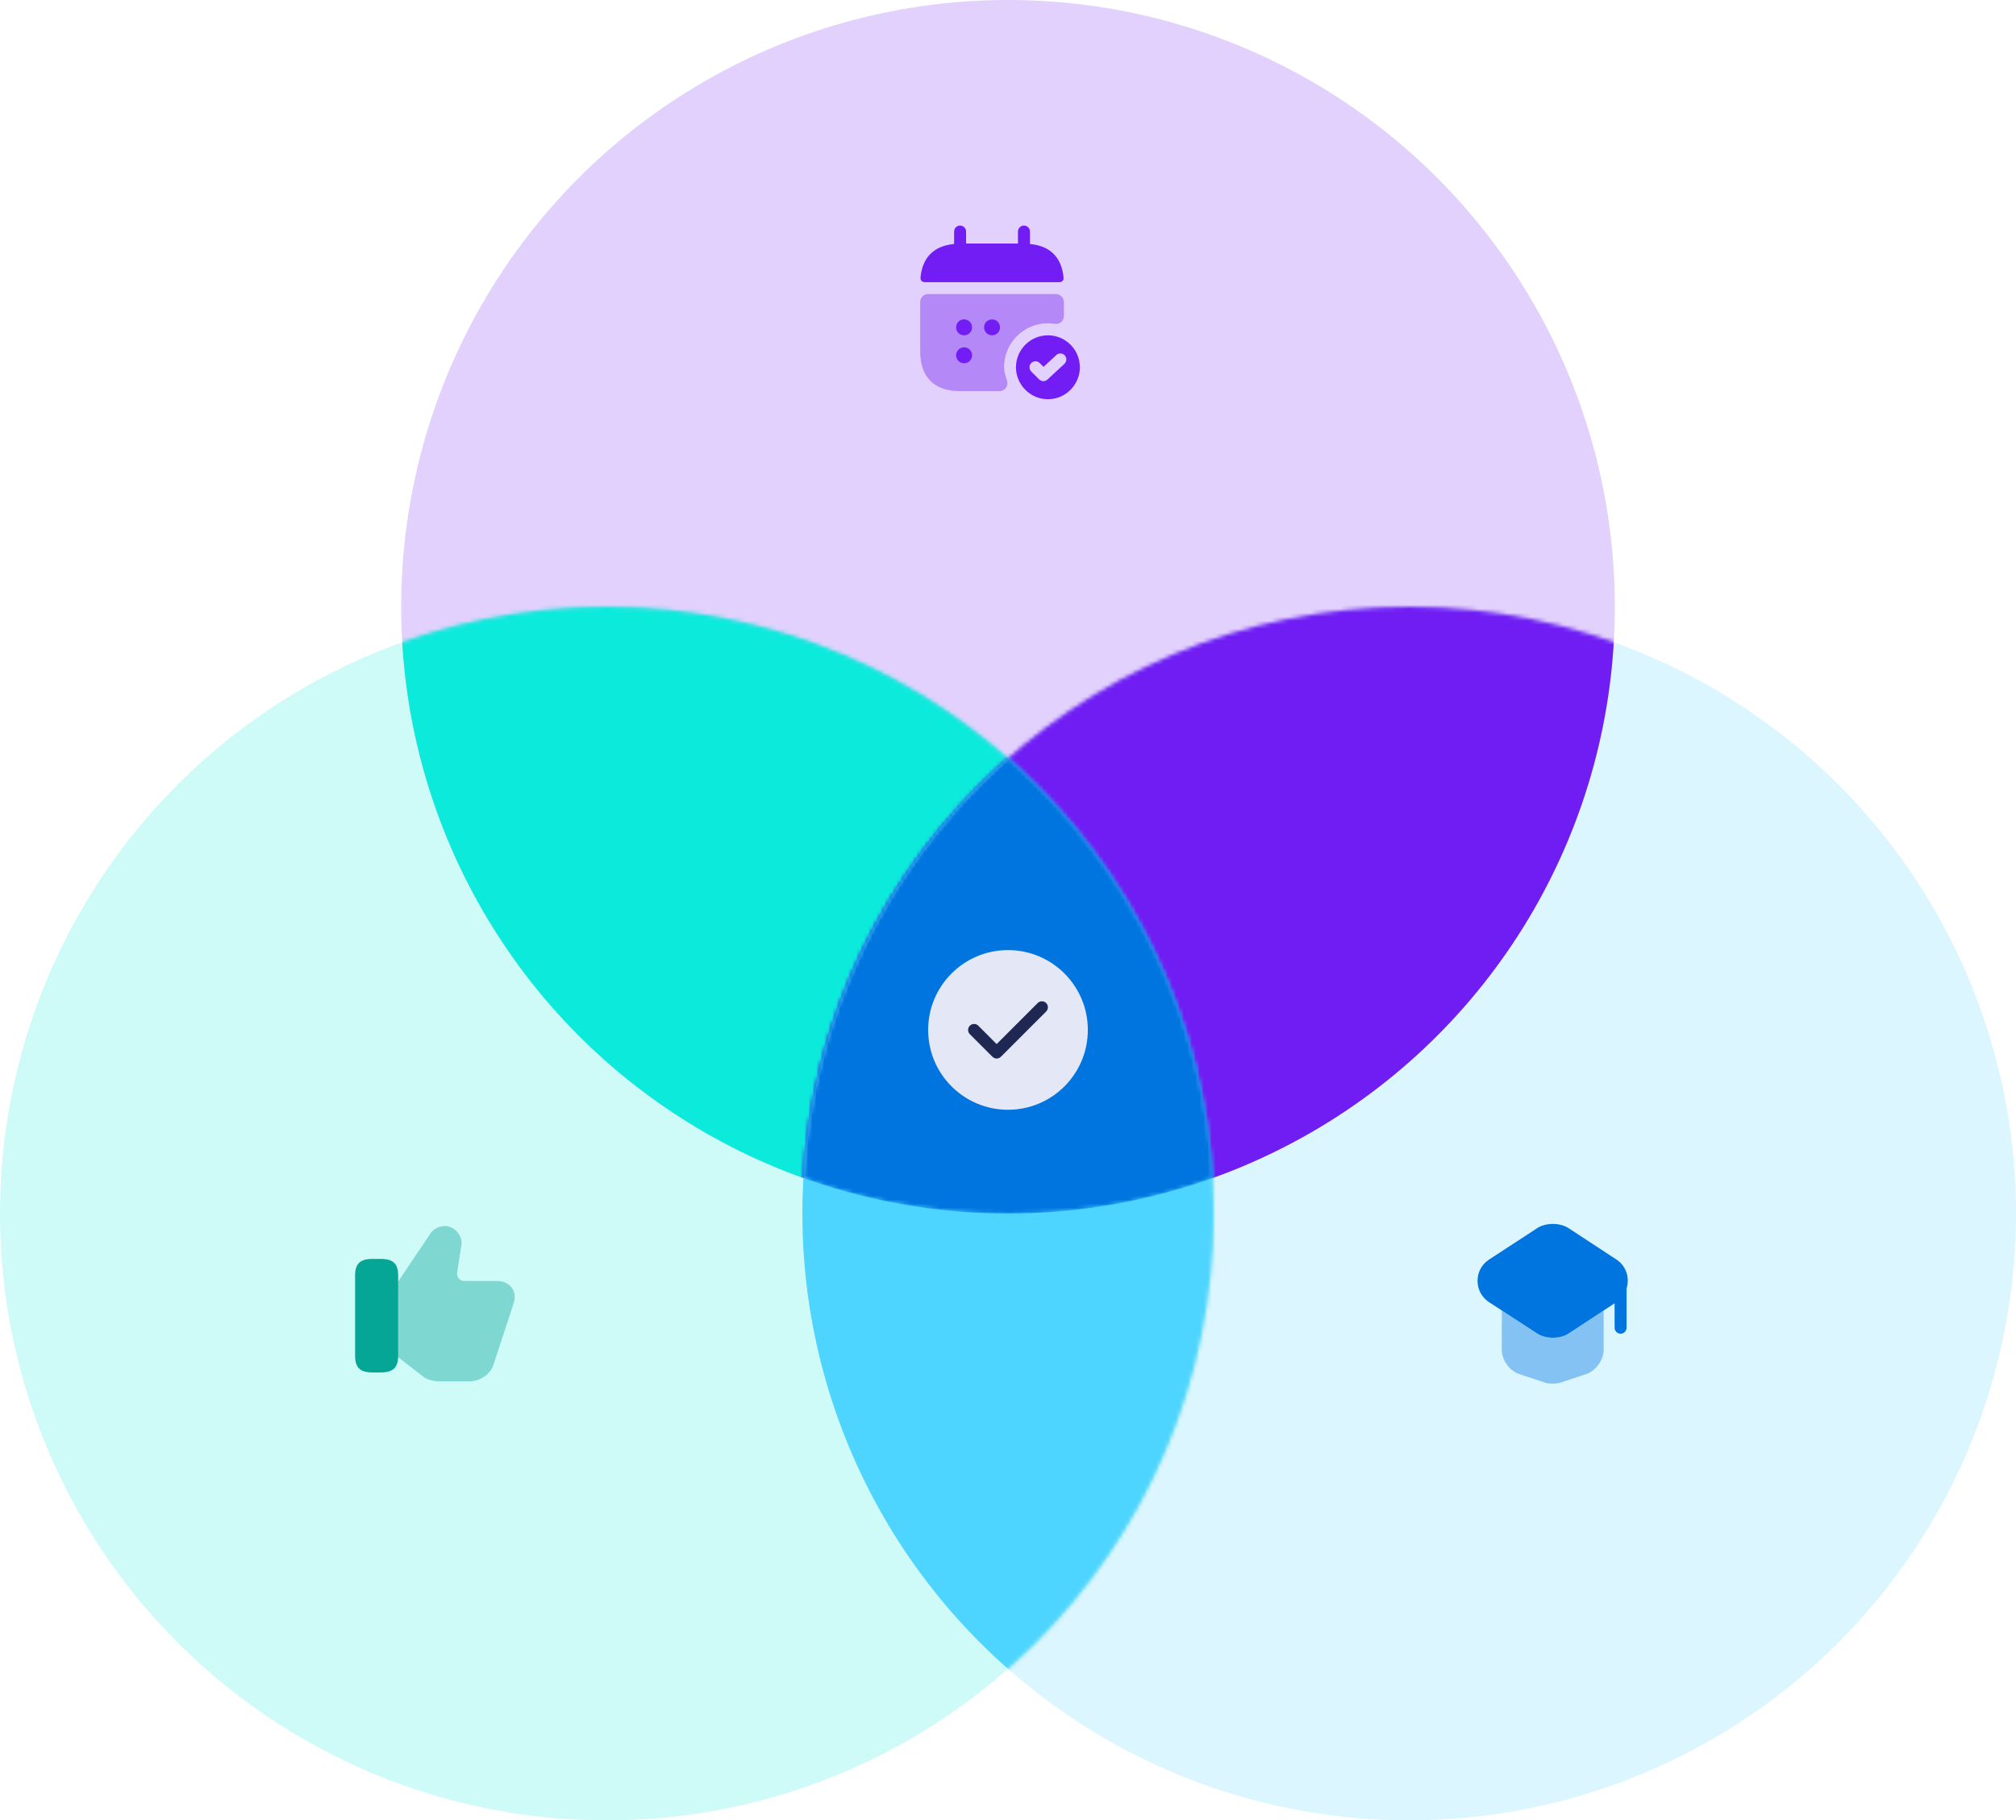 <?xml version="1.0" encoding="UTF-8"?>
<svg xmlns="http://www.w3.org/2000/svg" width="505" height="456" viewBox="0 0 505 456" fill="none">
  <g clip-path="url(#clip0_1864_24808)">
    <circle opacity="0.2" cx="152" cy="304" r="152" fill="#0CEADC"></circle>
    <circle opacity="0.2" cx="353" cy="304" r="152" fill="#4DD4FF"></circle>
    <circle opacity="0.2" cx="252.5" cy="152" r="152" fill="#701DF4"></circle>
    <mask id="mask0_1864_24808" style="mask-type:alpha" maskUnits="userSpaceOnUse" x="0" y="152" width="304" height="304">
      <circle cx="152" cy="304" r="152" fill="#FF9E18"></circle>
    </mask>
    <g mask="url(#mask0_1864_24808)">
      <circle cx="252.5" cy="152" r="152" fill="#0CEADC"></circle>
    </g>
    <mask id="mask1_1864_24808" style="mask-type:alpha" maskUnits="userSpaceOnUse" x="201" y="152" width="304" height="304">
      <circle cx="353" cy="304" r="152" fill="#4DD4FF"></circle>
    </mask>
    <g mask="url(#mask1_1864_24808)">
      <circle cx="252.5" cy="152" r="152" fill="#701DF4"></circle>
    </g>
    <mask id="mask2_1864_24808" style="mask-type:alpha" maskUnits="userSpaceOnUse" x="0" y="152" width="304" height="304">
      <circle cx="152" cy="304" r="152" fill="#0CEADC"></circle>
    </mask>
    <g mask="url(#mask2_1864_24808)">
      <circle cx="353" cy="304" r="152" fill="#4DD4FF"></circle>
    </g>
    <mask id="mask3_1864_24808" style="mask-type:alpha" maskUnits="userSpaceOnUse" x="100" y="152" width="204" height="152">
      <mask id="mask4_1864_24808" style="mask-type:alpha" maskUnits="userSpaceOnUse" x="0" y="152" width="304" height="304">
        <circle cx="152" cy="304" r="152" fill="#0CEADC"></circle>
      </mask>
      <g mask="url(#mask4_1864_24808)">
        <circle cx="252.5" cy="152" r="152" fill="#0CEADC"></circle>
      </g>
    </mask>
    <g mask="url(#mask3_1864_24808)">
      <mask id="mask5_1864_24808" style="mask-type:alpha" maskUnits="userSpaceOnUse" x="201" y="152" width="304" height="304">
        <circle cx="353" cy="304" r="152" fill="#4DD4FF"></circle>
      </mask>
      <g mask="url(#mask5_1864_24808)">
        <circle cx="252.5" cy="152" r="152" fill="#0074DF"></circle>
      </g>
    </g>
    <path d="M252.5 278C263.546 278 272.5 269.046 272.5 258C272.5 246.954 263.546 238 252.5 238C241.454 238 232.5 246.954 232.5 258C232.5 269.046 241.454 278 252.5 278Z" fill="#E4E7F5"></path>
    <path d="M249.659 265.16C249.259 265.16 248.879 265 248.599 264.72L242.939 259.06C242.359 258.48 242.359 257.52 242.939 256.94C243.519 256.36 244.479 256.36 245.059 256.94L249.659 261.54L259.939 251.26C260.519 250.68 261.479 250.68 262.059 251.26C262.639 251.84 262.639 252.8 262.059 253.38L250.719 264.72C250.439 265 250.059 265.16 249.659 265.16Z" fill="#1F2852"></path>
    <path d="M258 61.12V58C258 57.18 257.32 56.5 256.5 56.5C255.68 56.5 255 57.18 255 58V61H242V58C242 57.18 241.32 56.5 240.5 56.5C239.68 56.5 239 57.18 239 58V61.12C233.6 61.62 230.98 64.84 230.58 69.62C230.54 70.2 231.02 70.68 231.58 70.68H265.42C266 70.68 266.48 70.18 266.42 69.62C266.02 64.84 263.4 61.62 258 61.12Z" fill="#711DF4"></path>
    <path opacity="0.4" d="M266.5 75.68V79.16C266.5 80.38 265.42 81.32 264.22 81.12C263.66 81.04 263.08 80.98 262.5 80.98C256.44 80.98 251.5 85.92 251.5 91.98C251.5 92.9 251.86 94.18 252.24 95.34C252.68 96.64 251.72 97.98 250.34 97.98H240.5C233.5 97.98 230.5 93.98 230.5 87.98V75.66C230.5 74.56 231.4 73.66 232.5 73.66H264.5C265.6 73.68 266.5 74.58 266.5 75.68Z" fill="#711DF4"></path>
    <path d="M262.5 84C258.08 84 254.5 87.58 254.5 92C254.5 93.5 254.92 94.92 255.66 96.12C257.04 98.44 259.58 100 262.5 100C265.42 100 267.96 98.44 269.34 96.12C270.08 94.92 270.5 93.5 270.5 92C270.5 87.58 266.92 84 262.5 84ZM266.64 91.14L262.38 95.08C262.1 95.34 261.72 95.48 261.36 95.48C260.98 95.48 260.6 95.34 260.3 95.04L258.32 93.06C257.74 92.48 257.74 91.52 258.32 90.94C258.9 90.36 259.86 90.36 260.44 90.94L261.4 91.9L264.6 88.94C265.2 88.38 266.16 88.42 266.72 89.02C267.28 89.62 267.24 90.56 266.64 91.14Z" fill="#711DF4"></path>
    <path d="M241.5 84C240.98 84 240.46 83.78 240.08 83.42C239.72 83.04 239.5 82.52 239.5 82C239.5 81.48 239.72 80.96 240.08 80.58C240.54 80.12 241.24 79.9 241.9 80.04C242.02 80.06 242.14 80.1 242.26 80.16C242.38 80.2 242.5 80.26 242.62 80.34C242.72 80.42 242.82 80.5 242.92 80.58C243.28 80.96 243.5 81.48 243.5 82C243.5 82.52 243.28 83.04 242.92 83.42C242.82 83.5 242.72 83.58 242.62 83.66C242.5 83.74 242.38 83.8 242.26 83.84C242.14 83.9 242.02 83.94 241.9 83.96C241.76 83.98 241.62 84 241.5 84Z" fill="#711DF4"></path>
    <path d="M248.5 84C247.98 84 247.46 83.78 247.08 83.42C246.72 83.04 246.5 82.52 246.5 82C246.5 81.48 246.72 80.96 247.08 80.58C247.84 79.84 249.18 79.84 249.92 80.58C250.28 80.96 250.5 81.48 250.5 82C250.5 82.52 250.28 83.04 249.92 83.42C249.54 83.78 249.02 84 248.5 84Z" fill="#711DF4"></path>
    <path d="M241.5 91C240.98 91 240.46 90.78 240.08 90.42C239.72 90.04 239.5 89.52 239.5 89C239.5 88.48 239.72 87.96 240.08 87.58C240.28 87.4 240.48 87.26 240.74 87.16C241.48 86.84 242.36 87.02 242.92 87.58C243.28 87.96 243.5 88.48 243.5 89C243.5 89.52 243.28 90.04 242.92 90.42C242.54 90.78 242.02 91 241.5 91Z" fill="#711DF4"></path>
    <path opacity="0.4" d="M128.255 322.66C127.475 321.54 126.095 320.9 124.515 320.9H116.315C115.775 320.9 115.275 320.68 114.935 320.28C114.575 319.88 114.435 319.32 114.515 318.74L115.535 312.18C115.975 310.22 114.675 308.02 112.715 307.36C110.895 306.68 108.755 307.6 107.895 308.9L99.455 321.44L99.215 321.84V339.52L99.515 339.82L105.855 344.72C106.695 345.56 108.595 346.02 109.935 346.02H117.735C120.415 346.02 123.115 344 123.715 341.54L128.635 326.56C129.155 325.14 129.015 323.76 128.255 322.66Z" fill="#05A696"></path>
    <path d="M95.373 315.359H93.313C90.213 315.359 88.953 316.559 88.953 319.519V339.639C88.953 342.599 90.213 343.799 93.313 343.799H95.373C98.473 343.799 99.733 342.599 99.733 339.639V319.519C99.733 316.559 98.473 315.359 95.373 315.359Z" fill="#05A696"></path>
    <path opacity="0.4" d="M401.711 328.28V338.14C401.711 340.68 399.731 343.4 397.351 344.2L390.971 346.32C389.851 346.7 388.031 346.7 386.931 346.32L380.551 344.2C378.151 343.4 376.191 340.68 376.191 338.14L376.211 328.28L385.051 334.04C387.211 335.46 390.771 335.46 392.931 334.04L401.711 328.28Z" fill="#0074DF"></path>
    <path d="M404.912 315.52L392.932 307.66C390.772 306.24 387.212 306.24 385.052 307.66L373.012 315.52C369.152 318.02 369.152 323.68 373.012 326.2L376.212 328.28L385.052 334.04C387.212 335.46 390.772 335.46 392.932 334.04L401.712 328.28L404.452 326.48V332.6C404.452 333.42 405.132 334.1 405.952 334.1C406.772 334.1 407.452 333.42 407.452 332.6V322.76C408.252 320.18 407.432 317.18 404.912 315.52Z" fill="#0074DF"></path>
  </g>
  <defs>
    <clipPath id="clip0_1864_24808">
      <rect width="505" height="456" fill="white"></rect>
    </clipPath>
  </defs>
</svg>
